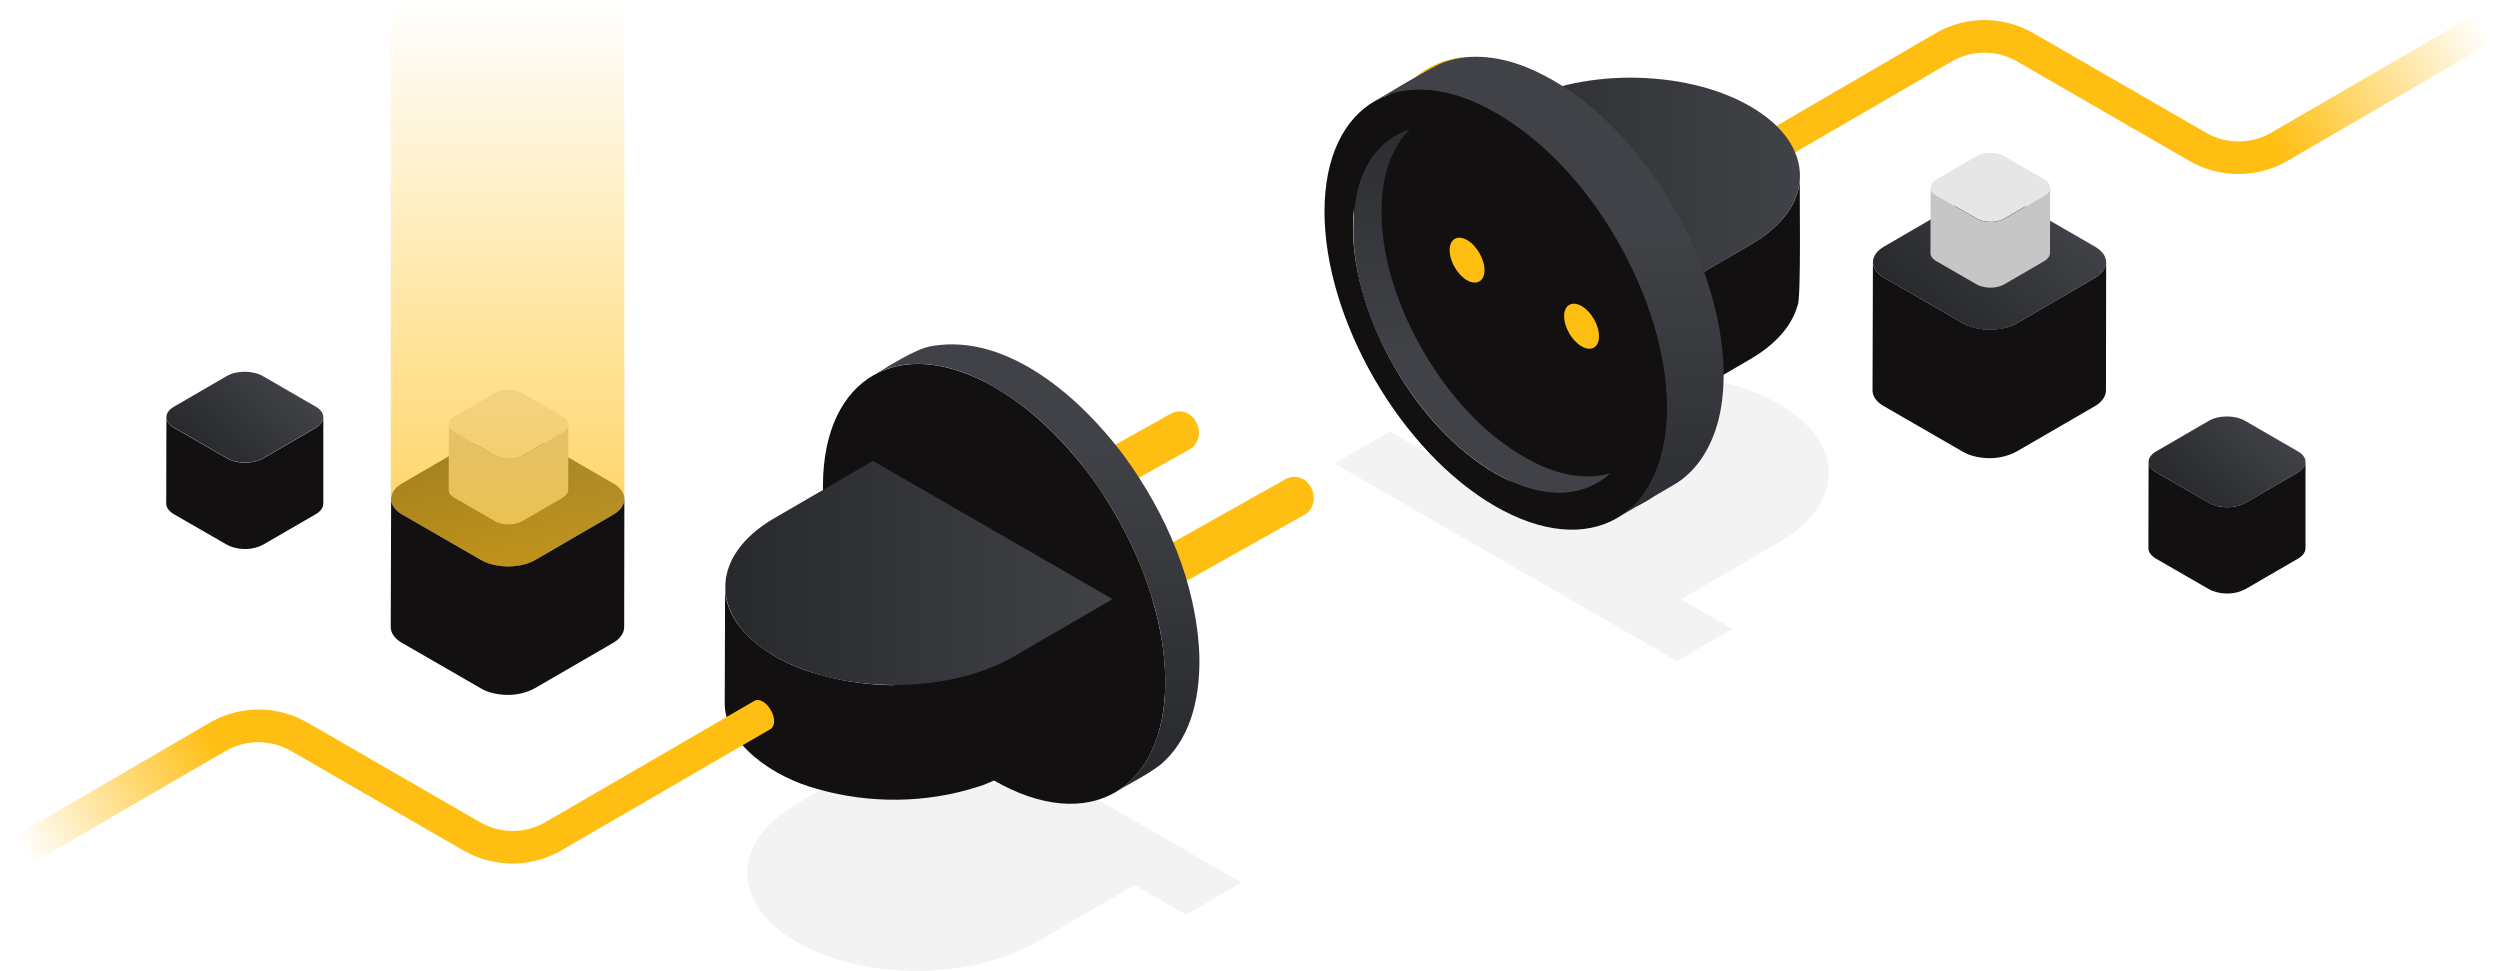 <svg width="654" height="254" viewBox="0 0 654 254" fill="none" xmlns="http://www.w3.org/2000/svg">
<path opacity="0.05" d="M324.745 230.858L235.197 179.208L220.703 187.614L234.133 195.361L208.337 210.35C191.158 220.326 191.208 236.53 208.54 246.506C225.821 256.481 253.796 256.481 271.026 246.506L296.821 231.517L310.251 239.264L324.745 230.858Z" fill="black"/>
<path opacity="0.05" d="M465.326 105.631C448.044 95.655 420.019 95.655 402.84 105.631L377.044 120.62L363.615 112.872L349.121 121.278L438.669 172.929L453.163 164.523L439.733 156.775L465.528 141.786C482.708 131.811 482.657 115.606 465.326 105.631Z" fill="black"/>
<path d="M654 8.305C654 6.431 652.682 4.102 651.01 3.14C650.199 2.684 649.49 2.633 648.983 2.886L594.2 34.687C588.929 37.776 582.341 37.776 577.02 34.687L554.468 21.673L531.917 8.659C524.011 4.102 514.179 4.102 506.324 8.71L451.541 40.612L455.748 47.904L510.531 16.103C515.801 13.014 522.389 13.014 527.71 16.103L550.262 29.117L572.814 42.131C576.767 44.41 581.176 45.524 585.585 45.524C590.044 45.524 594.453 44.359 598.406 42.08L653.088 10.33L653.189 10.28C653.696 9.824 654 9.216 654 8.305Z" fill="url(#paint0_linear)"/>
<path d="M240.619 157.13L311.771 117.227C316.231 113.328 312.025 105.732 306.551 108.061L230.078 150.901L240.619 157.13Z" fill="#FFBE12"/>
<path d="M272.496 173.233L341.823 134.343C346.283 130.443 342.077 122.848 336.604 125.177L262.005 167.055L272.496 173.233Z" fill="#FFBE12"/>
<path d="M405.374 21.015C430.104 35.295 450.072 69.88 450.021 98.238C449.97 126.595 429.851 138.09 405.12 123.81C380.389 109.53 360.422 74.995 360.473 46.587C360.524 18.179 380.643 6.735 405.374 21.015Z" fill="#FFBE12"/>
<path d="M260.232 101.327C284.963 115.607 304.93 150.142 304.829 178.55C304.727 206.957 284.659 218.402 259.928 204.122C235.197 189.842 215.23 155.256 215.28 126.899C215.432 98.542 235.501 87.097 260.232 101.327Z" fill="#121010"/>
<path d="M313.748 171.359C312.988 152.522 305.132 134.495 294.135 119.354C283.088 104.517 263.931 87.199 244.015 90.49C239.302 91.148 232.46 95.959 228.355 98.187C236.92 93.225 247.512 95.047 256.076 99.149C271.33 106.542 283.037 119.759 291.551 134.14C299.71 148.268 305.386 164.523 304.778 180.98C304.372 190.956 300.875 201.944 291.804 207.211C294.895 205.286 302.294 201.59 304.727 199.007C312.075 191.969 314.001 181.183 313.748 171.359Z" fill="url(#paint1_linear)"/>
<path d="M265.249 171.713C248.525 180.879 227.088 181.385 209.351 174.853C199.621 171.106 189.688 163.611 189.688 153.534L189.587 183.512C189.232 194.5 202.509 203.463 214.013 206.451C227.544 210.299 242.342 210.148 255.721 205.843C262.867 203.97 284.152 190.298 290.892 186.702L290.993 156.725L265.249 171.713Z" fill="#121010"/>
<path d="M291.044 156.725L265.249 171.713C248.069 181.689 220.095 181.689 202.763 171.713C185.482 161.738 185.38 145.534 202.56 135.558L228.355 120.569L291.044 156.725Z" fill="url(#paint2_linear)"/>
<path d="M457.825 27.8C475.157 37.776 475.208 53.98 458.028 63.956L432.233 78.945L369.544 42.789L395.339 27.8C412.57 17.825 440.544 17.825 457.825 27.8Z" fill="url(#paint3_linear)"/>
<path d="M470.85 46.789C470.444 54.436 464.363 60.31 458.028 63.956L432.233 78.945L432.131 108.922L457.927 93.933C463.349 90.743 468.518 86.135 470.241 79.907C471.255 78.59 470.698 48.359 470.85 46.03C470.9 46.283 470.85 46.536 470.85 46.789Z" fill="#121010"/>
<path d="M383.785 73.324C381.251 71.855 379.224 68.361 379.224 65.424C379.224 62.538 381.302 61.373 383.785 62.791C386.268 64.209 388.346 67.754 388.346 70.691C388.346 73.577 386.268 74.742 383.785 73.324ZM413.735 90.591C411.202 89.123 409.174 85.629 409.174 82.692C409.174 79.805 411.252 78.641 413.735 80.059C416.269 81.527 418.296 85.021 418.296 87.958C418.296 90.895 416.269 92.06 413.735 90.591ZM398.887 25.319C374.156 11.039 354.037 22.483 353.986 50.891C353.935 79.299 373.903 113.885 398.633 128.114C423.364 142.343 443.483 130.899 443.534 102.542C443.585 74.134 423.618 39.548 398.887 25.319Z" fill="#121010"/>
<path d="M416.32 127.152C417.182 126.798 424.124 122.645 425.138 122.139C417.992 126.241 409.174 124.772 402.08 121.329C389.359 115.151 379.578 104.162 372.484 92.161C365.591 80.211 360.777 66.488 361.486 52.562C361.892 44.41 364.882 35.548 372.281 31.244C371.47 31.801 364.324 35.751 363.767 36.257C359.561 39.093 356.875 43.701 355.456 48.511C349.172 72.514 364.578 102.441 382.721 117.835C391.741 125.329 404.613 132.317 416.32 127.152Z" fill="url(#paint4_linear)"/>
<path d="M450.883 96.212C450.122 77.375 442.267 59.348 431.27 44.207C422.959 33.067 412.418 22.99 399.394 17.622C392.603 14.888 384.849 13.723 377.805 16.255C375.322 16.964 362.044 25.116 359.561 26.484C367.162 22.028 376.639 23.04 384.545 26.23C408.313 36.409 425.391 61.272 432.74 85.426C436.49 98.643 438.162 113.834 431.574 126.443C429.547 130.14 426.608 133.38 422.959 135.507C423.415 135.203 439.277 126.089 439.125 126.038C442.166 123.962 444.649 121.075 446.423 117.835C450.072 111.302 451.085 103.605 450.883 96.212Z" fill="url(#paint5_linear)"/>
<path d="M391.437 29.623C416.168 43.903 436.135 78.438 436.034 106.846C435.932 135.254 415.864 146.698 391.133 132.418C366.402 118.138 346.435 83.553 346.486 55.195C346.587 26.788 366.706 15.343 391.437 29.623ZM391.184 123.861C411.81 135.76 428.533 126.19 428.584 102.542C428.635 78.894 412.012 50.081 391.386 38.181C370.76 26.281 354.037 35.852 353.935 59.5C353.935 83.148 370.558 111.961 391.184 123.861Z" fill="#121010"/>
<path d="M202.509 188.677C202.509 186.803 201.192 184.474 199.519 183.512C198.709 183.056 197.999 183.006 197.492 183.259L142.709 215.059C137.439 218.148 130.851 218.148 125.529 215.059L102.978 202.045L80.426 189.031C72.52 184.474 62.689 184.474 54.834 189.082L0 220.984L4.206 228.276L58.989 196.475C64.26 193.386 70.848 193.386 76.169 196.475L98.721 209.489L121.273 222.503C125.225 224.782 129.634 225.896 134.043 225.896C138.503 225.896 142.912 224.731 146.865 222.453L201.597 190.703L201.699 190.652C202.205 190.196 202.509 189.589 202.509 188.677Z" fill="url(#paint6_linear)"/>
<path d="M160.397 126.443C164.299 128.671 164.299 132.368 160.447 134.596L139.973 146.496C136.071 148.774 129.787 148.774 125.885 146.496L105.259 134.596C101.357 132.368 101.357 128.671 105.208 126.443L125.682 114.543C129.534 112.315 135.868 112.315 139.771 114.543L160.397 126.443Z" fill="url(#paint7_linear)"/>
<path d="M163.335 130.545C163.285 132.368 161.916 133.735 160.447 134.596L139.973 146.496C138.402 147.407 136.577 147.863 134.753 148.065C131.763 148.369 128.519 147.964 125.884 146.496L105.258 134.596C103.282 133.482 102.319 131.963 102.319 130.494L102.218 164.067C102.218 165.535 103.18 167.055 105.157 168.169L125.783 180.069C126.239 180.322 126.695 180.575 127.202 180.778C131.256 182.297 136.02 182.145 139.871 180.069C139.973 180.018 160.396 168.169 160.497 168.118C161.916 167.257 163.234 165.89 163.285 164.118L163.335 130.545Z" fill="#121010"/>
<path d="M147.17 108.922C149.147 110.087 149.198 111.961 147.17 113.075L136.68 119.151C134.704 120.316 131.46 120.316 129.484 119.151L118.943 113.075C116.966 111.91 116.916 110.036 118.943 108.922L129.433 102.846C131.41 101.681 134.653 101.681 136.629 102.846L147.17 108.922Z" fill="#E6E6E6"/>
<path d="M148.689 110.998C148.689 111.91 147.98 112.619 147.22 113.075L136.729 119.151C135.919 119.607 134.956 119.86 134.043 119.961C132.523 120.113 130.851 119.911 129.482 119.151L118.941 113.075C117.928 112.517 117.421 111.758 117.421 110.998L117.37 128.165C117.37 128.924 117.877 129.684 118.891 130.241L129.432 136.317C129.685 136.469 129.888 136.571 130.192 136.672C132.27 137.431 134.702 137.381 136.679 136.317C136.729 136.267 147.169 130.241 147.22 130.19C147.929 129.734 148.639 129.025 148.639 128.165L148.689 110.998Z" fill="#C6C6C6"/>
<path d="M163.335 0H102.218V130.494H102.319C102.319 131.963 103.282 133.482 105.258 134.596L125.884 146.496C129.786 148.724 136.121 148.724 139.973 146.496L160.447 134.596C162.372 133.482 163.335 131.963 163.335 130.494V0V0Z" fill="url(#paint8_linear)"/>
<path d="M548.033 64.513C551.935 66.741 551.935 70.437 548.084 72.665L527.61 84.565C523.708 86.844 517.423 86.844 513.521 84.565L492.895 72.665C488.993 70.437 488.993 66.741 492.845 64.513L513.319 52.613C517.17 50.385 523.505 50.385 527.407 52.613L548.033 64.513Z" fill="url(#paint9_linear)"/>
<path d="M550.971 68.614C550.921 70.437 549.552 71.805 548.083 72.665L527.609 84.565C526.038 85.477 524.213 85.933 522.389 86.135C519.399 86.439 516.156 86.034 513.52 84.565L492.894 72.665C490.918 71.551 489.955 70.032 489.955 68.564L489.854 102.137C489.854 103.605 490.817 105.124 492.793 106.238L513.419 118.138C513.875 118.392 514.331 118.645 514.838 118.847C518.892 120.366 523.656 120.215 527.508 118.138C527.609 118.088 548.032 106.238 548.133 106.188C549.552 105.327 550.87 103.96 550.921 102.187L550.971 68.614Z" fill="#121010"/>
<path d="M534.807 46.941C536.783 48.106 536.834 49.98 534.807 51.094L524.316 57.17C522.34 58.335 519.097 58.335 517.12 57.17L506.579 51.094C504.603 49.929 504.552 48.055 506.579 46.941L517.069 40.865C519.046 39.7 522.289 39.7 524.266 40.865L534.807 46.941Z" fill="#E6E6E6"/>
<path d="M536.326 49.068C536.326 49.98 535.616 50.689 534.856 51.144L524.366 57.221C523.555 57.677 522.592 57.93 521.68 58.031C520.159 58.183 518.487 57.98 517.119 57.221L506.578 51.144C505.564 50.587 505.057 49.828 505.057 49.068L505.007 66.234C505.007 66.994 505.513 67.754 506.527 68.311L517.068 74.387C517.321 74.539 517.524 74.64 517.828 74.742C519.906 75.501 522.339 75.451 524.315 74.387C524.366 74.337 534.805 68.311 534.856 68.26C535.566 67.804 536.275 67.095 536.275 66.234L536.326 49.068Z" fill="#C6C6C6"/>
<path d="M601.144 118.088C603.779 119.607 603.779 122.037 601.194 123.557L587.41 131.557C584.775 133.077 580.569 133.077 577.933 131.557L564.047 123.557C561.412 122.037 561.412 119.607 564.047 118.088L577.832 110.087C580.416 108.568 584.673 108.568 587.309 110.087L601.144 118.088Z" fill="url(#paint10_linear)"/>
<path d="M603.119 120.822C603.119 122.037 602.156 122.949 601.193 123.557L587.409 131.557C586.345 132.165 585.128 132.469 583.912 132.621C581.885 132.823 579.706 132.57 577.932 131.557L564.046 123.557C562.729 122.797 562.07 121.784 562.07 120.772L562.019 143.356C562.019 144.369 562.678 145.331 563.996 146.141L577.882 154.142C578.186 154.294 578.49 154.446 578.844 154.598C581.581 155.61 584.774 155.509 587.358 154.142C587.46 154.091 601.143 146.141 601.244 146.091C602.207 145.534 603.119 144.571 603.119 143.407V120.822Z" fill="#121010"/>
<path d="M82.606 106.39C85.242 107.909 85.242 110.34 82.657 111.859L68.873 119.86C66.237 121.379 62.031 121.379 59.396 119.86L45.51 111.859C42.875 110.34 42.875 107.909 45.51 106.39L59.294 98.389C61.879 96.87 66.136 96.87 68.771 98.389L82.606 106.39Z" fill="url(#paint11_linear)"/>
<path d="M84.582 109.175C84.582 110.391 83.619 111.302 82.656 111.91L68.871 119.911C67.807 120.518 66.591 120.822 65.375 120.974C63.347 121.177 61.168 120.923 59.395 119.911L45.509 111.91C44.191 111.15 43.532 110.138 43.532 109.125L43.482 131.709C43.482 132.722 44.141 133.684 45.458 134.494L59.344 142.495C59.648 142.647 59.952 142.799 60.307 142.951C63.043 143.964 66.236 143.862 68.821 142.495C68.922 142.445 82.605 134.494 82.707 134.444C83.669 133.887 84.582 132.925 84.582 131.76V109.175Z" fill="#121010"/>
<defs>
<linearGradient id="paint0_linear" x1="597.5" y1="42.5" x2="651.5" y2="10" gradientUnits="userSpaceOnUse">
<stop stop-color="#FFBE12"/>
<stop offset="1" stop-color="#FFBE12" stop-opacity="0"/>
</linearGradient>
<linearGradient id="paint1_linear" x1="271.077" y1="202.222" x2="271.077" y2="116.919" gradientUnits="userSpaceOnUse">
<stop stop-color="#27292D"/>
<stop offset="1" stop-color="#404247"/>
</linearGradient>
<linearGradient id="paint2_linear" x1="189.714" y1="149.884" x2="291.032" y2="149.884" gradientUnits="userSpaceOnUse">
<stop stop-color="#27292D"/>
<stop offset="1" stop-color="#404247"/>
</linearGradient>
<linearGradient id="paint3_linear" x1="369.568" y1="49.634" x2="470.882" y2="49.634" gradientUnits="userSpaceOnUse">
<stop stop-color="#27292D"/>
<stop offset="1" stop-color="#404247"/>
</linearGradient>
<linearGradient id="paint4_linear" x1="389.587" y1="21.219" x2="389.587" y2="92.264" gradientUnits="userSpaceOnUse">
<stop stop-color="#27292D"/>
<stop offset="1" stop-color="#404247"/>
</linearGradient>
<linearGradient id="paint5_linear" x1="405.24" y1="152.885" x2="405.24" y2="61.657" gradientUnits="userSpaceOnUse">
<stop stop-color="#27292D"/>
<stop offset="1" stop-color="#404247"/>
</linearGradient>
<linearGradient id="paint6_linear" x1="53.5" y1="189.5" x2="4" y2="219" gradientUnits="userSpaceOnUse">
<stop stop-color="#FFBE12"/>
<stop offset="1" stop-color="#FFBE12" stop-opacity="0"/>
</linearGradient>
<linearGradient id="paint7_linear" x1="118.495" y1="146.613" x2="147.098" y2="114.408" gradientUnits="userSpaceOnUse">
<stop stop-color="#27292D"/>
<stop offset="1" stop-color="#404247"/>
</linearGradient>
<linearGradient id="paint8_linear" x1="132.761" y1="148.183" x2="132.761" y2="0" gradientUnits="userSpaceOnUse">
<stop stop-color="#FFBE12" stop-opacity="0.7"/>
<stop offset="1" stop-color="#FFBE12" stop-opacity="0"/>
</linearGradient>
<linearGradient id="paint9_linear" x1="506.133" y1="84.661" x2="534.736" y2="52.457" gradientUnits="userSpaceOnUse">
<stop stop-color="#27292D"/>
<stop offset="1" stop-color="#404247"/>
</linearGradient>
<linearGradient id="paint10_linear" x1="572.93" y1="131.648" x2="592.179" y2="109.976" gradientUnits="userSpaceOnUse">
<stop stop-color="#27292D"/>
<stop offset="1" stop-color="#404247"/>
</linearGradient>
<linearGradient id="paint11_linear" x1="54.435" y1="119.96" x2="73.684" y2="98.288" gradientUnits="userSpaceOnUse">
<stop stop-color="#27292D"/>
<stop offset="1" stop-color="#404247"/>
</linearGradient>
</defs>
</svg>
